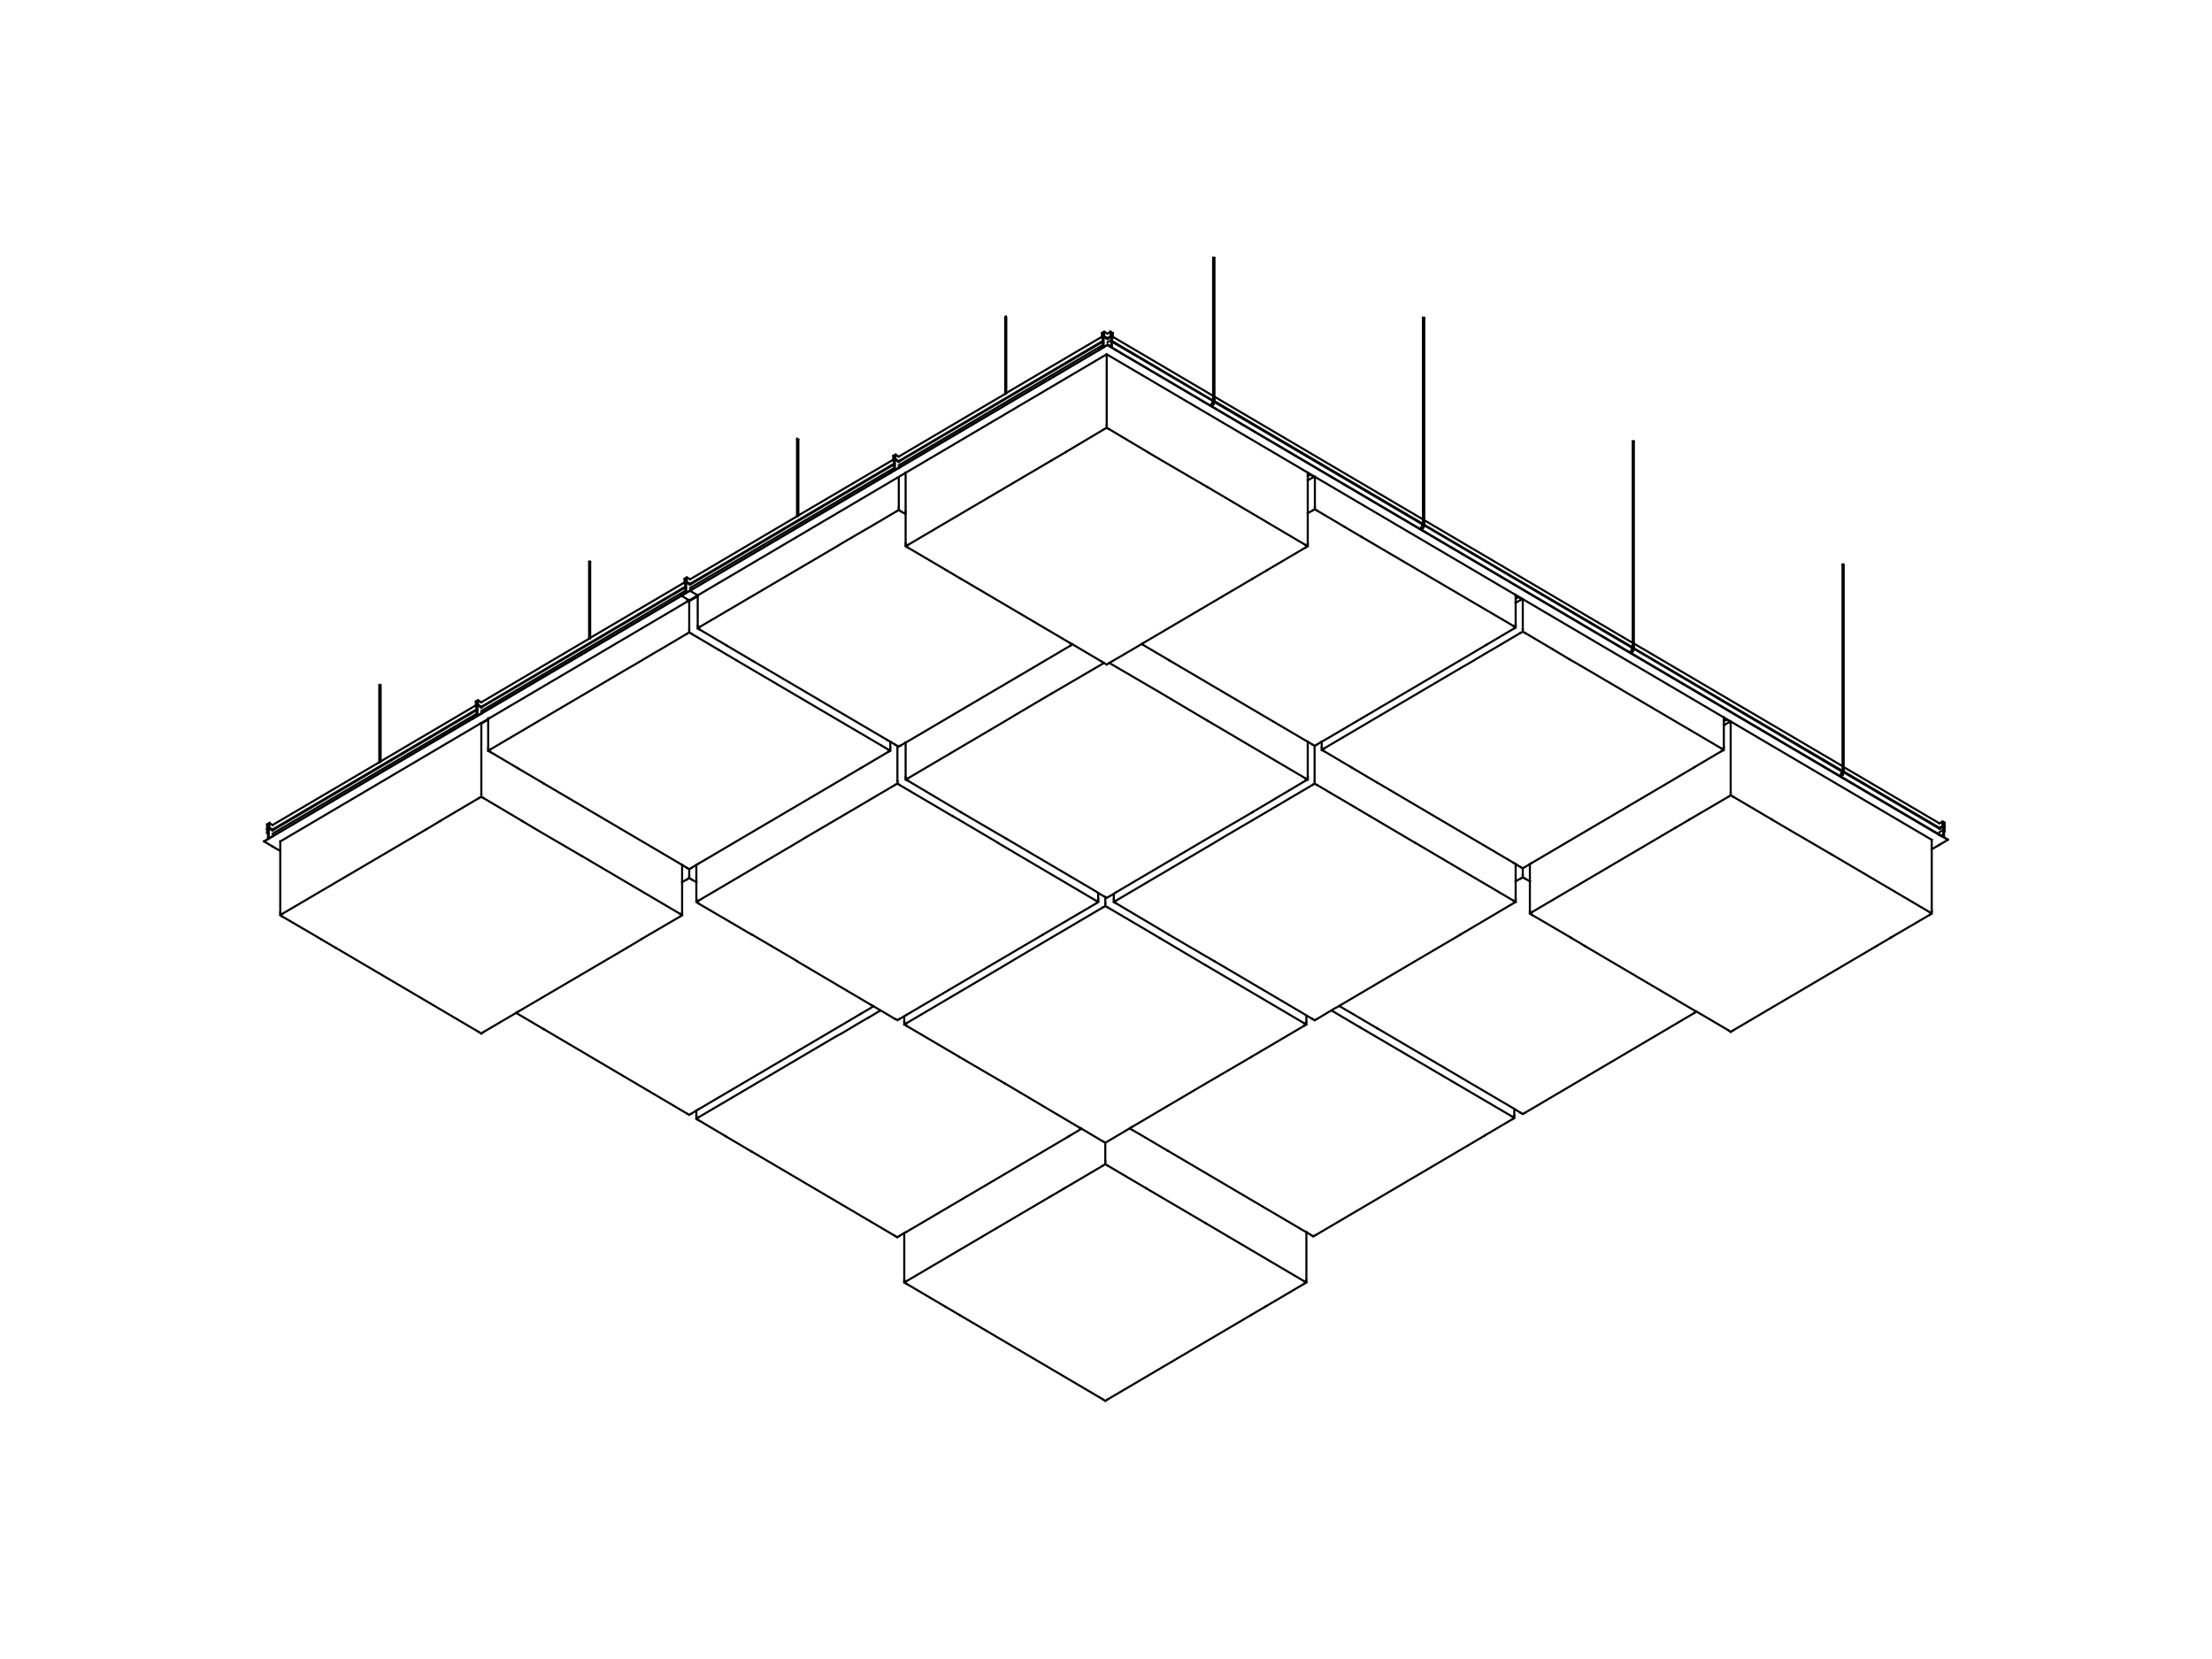 <?xml version="1.0" encoding="utf-8"?>
<!-- Generator: Adobe Illustrator 16.0.0, SVG Export Plug-In . SVG Version: 6.00 Build 0)  -->
<!DOCTYPE svg PUBLIC "-//W3C//DTD SVG 1.0//EN" "http://www.w3.org/TR/2001/REC-SVG-20010904/DTD/svg10.dtd">
<svg version="1.0" id="Layer_1" xmlns="http://www.w3.org/2000/svg" xmlns:xlink="http://www.w3.org/1999/xlink" x="0px" y="0px"
	 width="799.999px" height="600.001px" viewBox="0 0 799.999 600.001" enable-background="new 0 0 799.999 600.001"
	 xml:space="preserve">
<path fill="none" stroke="#000000" stroke-width="0.75" stroke-linecap="square" stroke-miterlimit="10" d="M511.849,304.832
	l-16.425-9.682 M402.819,326.215v-0.908 M548.157,326.215v-0.908 M475.439,283.451l0.791,0.403 M402.819,326.215l0.692,0.403
	 M547.465,325.811l0.692,0.404 M474.746,368.574l0.693,0.403 M422.706,338.014l16.423,9.582 M402.819,326.215l0.692-0.404
	 M475.439,368.978l0.791-0.403 M327.529,197.52l0.791-0.403 M400.247,154.757l0.791,0.403 M327.529,197.52l0.791,0.504
	 M385.406,163.531l-5.144,3.026 M472.174,197.117l0.791,0.403 M458.125,206.295l-5.145,3.025 M399.455,155.16l0.792-0.403
	 M472.174,198.024l0.791-0.504 M415.087,163.531l5.146,3.026 M472.965,197.52v-0.908 M400.247,154.757v-0.908 M327.529,197.52
	v-0.908 M472.965,172.205l0.99-0.504 M436.656,176.138l-16.424-9.581 M342.369,206.295l5.145,3.025 M327.034,463.784l0.791-0.404
	 M399.752,506.647l0.792-0.505 M399.752,421.02l0.792,0.504 M327.034,463.784l0.791,0.504 M384.912,429.794l-5.145,3.027
	 M471.68,463.38l0.79,0.404 M398.961,506.143l0.791,0.505 M457.63,472.558l-5.144,3.026 M398.961,421.523l0.791-0.504
	 M471.68,464.288l0.79-0.504 M414.593,429.794l5.145,3.027 M472.47,463.784v-0.808 M399.752,421.02v-0.907 M327.034,463.784v-0.808
	 M436.062,442.402l-16.325-9.581 M341.874,472.558l5.145,3.026 M288.448,158.791l-0.197,0.101 M213.059,203.168v27.837
	 M213.257,203.067v27.837 M288.746,158.993l-0.298-0.202v27.836 M213.455,203.269l-0.198-0.202l-0.198,0.101 M363.739,114.515
	l0.198,0.201v27.433 M213.455,203.269v27.433 M288.746,158.993v27.433 M288.251,158.892v27.836 M363.541,142.452v-27.837l0.198-0.1
	v27.836 M137.669,275.382v-27.534l-0.296-0.101 M137.174,247.848l0.199-0.101v27.837 M137.174,247.848v27.836 M323.769,164.54
	l-0.594,0.403v1.412 M323.076,166.557l0.297-0.202 M323.67,169.986v-3.731l0.198-0.202v-1.614l-0.792,0.403 M323.373,169.28v0.807
	l-1.385,0.807 M321.988,171.095l3.067-1.815 M323.373,166.658l-0.297-0.101 M325.055,169.078l-1.385,0.908 M321.988,170.894v0.201
	 M325.055,169.28v-0.202 M323.769,165.246l-0.594-0.303 M325.055,165.145l-1.187-0.706 M402.325,121.978v-1.513l-0.594-0.303
	 M402.423,120.465l-0.791-0.504v1.715l0.298,0.1v1.211v1.714 M402.127,121.978l0.296,0.101 M401.93,124.701v0.807l0.197,0.202
	 M400.544,124.802l2.968,1.815 M96.611,301.101l0.296,0.201 M95.522,304.328l3.067,1.814 M400.544,123.794l1.386-0.807
	 M325.055,168.272l73.807-43.47 M249.567,212.649l73.806-43.369 M174.078,257.127l73.807-43.47 M98.589,301.504l73.807-43.369
	 M96.611,301.101L96.907,301 M403.512,126.516l-1.385-0.806 M401.137,125.105l0.793-0.404 M402.127,122.28l0.296-0.201
	 M401.731,120.869l0.594-0.404 M403.512,126.617v-0.101 M400.544,120.667l1.088-0.706 M249.665,217.187l2.672-1.513
	 M174.177,261.666l2.374-1.413 M703.29,299.084v-1.513 M702.598,297.268l0.692,0.303l-0.692-0.404v1.614l0.197,0.101v1.21v1.715
	 M703.092,299.084l0.198,0.1 M702.795,301.807v0.807l0.297,0.201 M701.41,302.009l3.067,1.714 M701.41,301l1.385-0.908
	 M704.478,303.622l-1.386-0.808 M701.41,301.807v0.202 M702.103,302.21l0.692-0.403 M703.092,299.386l0.198-0.202 M702.598,297.974
	l0.692-0.403 M701.41,297.772l1.188-0.605 M97.303,297.873l-0.594,0.303v1.513 M96.611,299.79l0.296-0.101 M96.611,298.176
	l0.791-0.505v1.715l-0.198,0.101v3.732l-0.297,0.201l-1.385,0.807 M95.522,304.328l3.067-1.816 M96.907,299.991l-0.296-0.201
	 M98.589,302.412l-1.385,0.807 M95.522,304.227v0.102 M98.589,302.512v-0.1 M97.303,298.579l-0.594-0.403 M98.589,298.377
	l-1.187-0.706 M247.885,214.565l-1.386,0.807 M248.379,208.816l-0.791,0.504 M248.181,210.632l0.198-0.101 M246.499,215.473
	l3.068-1.816 M247.885,211.136l-0.297-0.202 M249.567,213.556l-1.386,0.807 M247.687,209.32v1.513 M247.588,210.934l0.297-0.101
	 M246.499,215.372v0.101 M248.28,209.018l-0.593,0.302 M249.567,213.657v-0.101 M248.379,210.531v-1.715 M247.885,214.565v-0.908
	 M248.28,209.724l-0.593-0.404 M248.181,214.363v-3.731 M249.567,209.522l-1.188-0.706 M249.171,217.087l-2.672-1.614
	 M252.436,215.372l-2.869-1.715 M398.862,125.71l-1.385,0.806 M399.356,119.961l-0.791,0.504 M399.158,121.776l0.198-0.1
	 M397.477,126.617l3.067-1.815 M704.478,303.723v-0.101 M703.092,302.814v-2.118l0.198-0.101 M701.41,305.538l3.067-1.815
	 M438.733,145.074l-36.606-21.482 M514.617,189.754l-75.488-44.377 M590.502,234.434l-75.488-44.478 M666.287,279.114
	l-75.389-44.478 M398.862,122.28l-0.297-0.201 M400.544,124.701l-1.386,0.807 M398.664,120.465v1.513 M398.565,122.079l0.297-0.101
	 M397.477,126.516v0.101 M399.257,120.162l-0.593,0.303 M438.733,144.873l-36.606-21.584 M514.617,189.451l-75.389-44.377
	 M590.502,234.131l-75.488-44.377 M666.386,278.811l-75.487-44.377 M703.29,300.596l-0.198-0.202 M400.544,124.802v-0.101
	 M399.356,121.676v-1.715 M398.862,125.71v-0.908 M399.257,120.869l-0.593-0.404 M399.158,125.508v-3.732 M400.544,120.667
	l-1.188-0.706 M438.733,143.158l-36.311-21.382 M514.617,187.838l-75.389-44.377 M590.502,232.518l-75.39-44.377 M666.386,277.097
	l-75.487-44.377 M701.41,297.772l-34.628-20.373 M172.396,258.942l-1.385,0.807 M172.891,253.294l-0.792,0.404 M172.693,255.11
	l0.198-0.202 M171.011,259.951l3.067-1.816 M172.396,255.513l-0.297-0.101 M174.078,257.934l-1.385,0.907 M172.198,253.798v1.513
	 M172.099,255.412l0.297-0.201 M171.011,259.749v0.202 M172.792,253.395l-0.594,0.403 M174.078,258.135v-0.201 M172.891,254.908
	v-1.614 M172.396,258.942v-0.807 M172.792,254.101l-0.594-0.303 M172.693,258.841v-3.731 M174.078,254l-1.187-0.706 M173.88,261.666
	v-0.101 M250.061,229.189l-0.791-0.504 M177.343,271.953l-0.792-0.404 M249.27,228.685l-0.792,0.504 M321.197,271.953l0.791-0.404
	v-0.907 M249.27,228.685v-0.807 M176.551,271.549v-0.907 M266.287,238.771l-6.332-3.732 M321.988,271.549l-0.791-0.504
	 M177.343,271.045l-0.792,0.504 M187.237,277.803l9.398,5.547 M549.938,216.986l0.495-0.303 M474.746,172.709l0.495-0.302
	 M625.229,261.262l0.495-0.303 M325.055,167.061l0.198-0.202 M324.758,166.859l0.297-0.101 M98.589,299.991l0.198,0.202
	l-0.198,0.101 M98.293,300.193l0.296,0.101 M249.567,211.136l0.197,0.201 M701.41,299.689l0.296-0.101 M400.544,122.583l0.197-0.101
	 M701.41,299.386l0.296,0.202 M400.544,122.28l0.197,0.202 M174.078,255.614l0.198,0.101l-0.198,0.201"/>
<path fill="none" stroke="#000000" stroke-width="0.75" stroke-linecap="square" stroke-miterlimit="10" d="M514.332,190.534v-0.101
	 M514.431,190.332v-0.101v-0.101 M514.826,189.424v-0.1 M514.528,190.029v-0.101 M514.826,114.905l-0.198,0.101 M514.528,190.433
	l0.1-0.101 M514.628,189.424v-0.1 M514.628,190.836v-0.101 M514.628,190.13l0.099-0.101 M514.332,190.735l0.099-0.1v-0.101
	l0.098-0.101 M514.727,190.029v-0.101 M514.134,191.038v-0.101 M514.628,189.828v-0.101v-0.101 M514.431,190.13h0.098
	 M514.826,114.905v74.318 M514.826,189.727v-0.101 M514.332,190.433l0.099-0.101 M514.528,189.928l0.1-0.1 M514.727,189.828
	l0.1-0.101 M514.826,189.525v-0.101 M514.628,190.231v-0.101 M514.826,189.626v-0.101 M514.628,190.332v-0.101 M514.134,190.937
	l0.099-0.101l0.1-0.101 M514.332,191.138h0.099 M515.123,189.525v-0.101 M514.528,190.937l0.1-0.101 M514.826,189.324v-0.101
	 M514.925,190.332v-0.101 M515.123,189.424v-0.1l-0.297-0.101 M438.952,145.963v-0.101l0.099-0.101 M439.249,145.055v-0.101
	 M438.655,146.366v-0.101 M439.051,145.66v-0.1 M439.249,144.954v-0.1 M438.557,146.467l0.099-0.101 M438.853,146.164v-0.1
	 M439.051,145.56l0.099-0.101v-0.101 M438.358,145.963l0.1-0.101 M439.149,145.257l0.1-0.101 M438.358,145.963l-0.099,0.101
	 M438.853,146.064l0.1-0.101 M438.655,145.459v-0.101 M438.754,144.954v-0.1 M438.853,145.257l0.1-0.101 M438.458,145.862v-0.101
	 M438.557,145.66L438.557,145.66l0.099-0.1 M438.952,144.854v-0.101 M438.655,145.358l0.099-0.101 M438.655,145.761l0.099-0.101
	 M438.754,144.753v-0.101 M438.754,146.164h0.099 M438.853,145.459v-0.101 M438.458,146.064l0.099-0.101l0.099-0.101v-0.101
	 M438.853,145.358v-0.101 M438.26,146.366l0.099-0.101 M438.952,144.652v-0.101 M438.754,145.055v-0.101 M438.655,145.56v-0.101
	 M438.952,93.224v51.327 M438.952,145.055v-0.101 M438.458,145.761l0.099-0.101 M438.754,145.257v-0.101 M438.952,145.156v-0.101
	 M438.754,144.854v-0.101 M438.754,145.56l0.099-0.101 M438.952,144.954v-0.1 M438.754,145.66v-0.1 M438.458,146.164l-0.1,0.101
	 M439.249,144.854v-0.101 M438.458,146.164v-0.1 M438.655,146.265l0.099-0.101 M438.952,144.753v-0.101 M439.051,145.761v-0.101
	 M439.249,144.753v-0.101l-0.297-0.101 M590.601,235.205l0.099-0.101v-0.101 M590.897,234.298v-0.101 M590.897,159.677l-0.198-0.101
	 M590.304,235.709l0.099-0.1 M590.799,234.902v-0.1 M590.502,235.407l0.099-0.101 M590.799,234.802v-0.101l0.099-0.101
	 M590.105,235.205l0.1-0.101 M590.897,234.499v-0.101 M590.007,235.407v-0.101h0.099 M590.601,235.306v-0.101 M590.105,235.306
	v-0.101 M590.601,234.6v-0.101 M590.304,235.003v-0.101v-0.1 M590.699,234.096v-0.101 M590.402,234.701V234.6 M590.699,159.576
	l-0.197,0.101 M590.402,235.104v-0.101 M590.502,235.508v-0.101 M590.502,234.802l0.099-0.101 M590.205,235.306l0.099-0.101
	l0.099-0.101 M590.601,234.701V234.6 M590.699,233.894v-0.101 M590.402,234.499l0.1-0.101 M590.502,234.298v-0.101 M590.304,234.802
	l0.099-0.101 M590.699,159.576v74.217 M590.601,234.398l0.099-0.1 M590.205,235.104l0.099-0.101 M590.402,234.6v-0.101
	 M590.601,234.499v-0.101 M590.502,234.096v-0.101 M590.699,234.197v-0.101 M590.502,234.902v-0.1 M590.699,234.298v-0.101
	 M590.402,235.003l0.1-0.101 M590.007,235.609l0.099-0.101l0.1-0.101 M590.205,235.81l0.099-0.101 M590.897,234.197v-0.101
	 M590.205,235.407v-0.101 M590.402,235.609l0.1-0.101 M590.699,233.995v-0.101 M590.699,235.003l0.1-0.101 M590.897,234.096v-0.101
	l-0.198-0.202 M666.474,279.876l0.099-0.1v-0.101 M666.771,278.969v-0.101 M666.771,204.348l-0.198-0.201 M666.178,280.28
	l0.098-0.101 M666.672,279.574v-0.101 M666.771,278.868v-0.101 M666.178,280.381v-0.101 M666.375,280.078l0.099-0.101
	 M666.672,279.473v-0.101l0.099-0.1 M665.979,279.876v-0.1 M666.771,279.171v-0.101 M665.881,280.078v-0.101v-0.101
	 M666.474,279.977v-0.101 M665.881,279.876h0.099 M666.178,279.372l0.098-0.1 M666.375,278.868v-0.101 M666.474,279.171v-0.101
	 M665.979,279.776l0.1-0.101 M666.079,279.574h0.099v-0.101 M666.572,278.767v-0.101 M666.275,279.272v-0.101 M666.572,204.147
	l-0.197,0.1 M666.275,279.675v-0.101 M666.375,278.666v-0.1 M666.375,280.179v-0.101 M666.375,279.372v-0.1 M666.079,279.977
	l0.099-0.101v-0.1l0.098-0.101 M666.375,279.272l0.099-0.101 M666.572,278.566v-0.101 M666.275,279.171v-0.101 M666.375,278.969
	v-0.101 M666.178,279.473v-0.101 M666.572,204.147v74.318 M666.474,279.07v-0.101 M666.079,279.675v-0.101 M666.375,278.767v-0.101
	 M666.572,278.868v-0.101 M666.375,279.473v-0.101 M666.474,278.969l0.099-0.101 M666.275,279.574l0.1-0.101 M665.881,280.28
	l0.099-0.101v-0.101 M666.079,280.482l0.099-0.101 M666.771,278.767v-0.101 M665.979,280.078l0.1-0.101 M666.275,280.179h0.1
	 M666.572,278.666v-0.1 M666.572,279.675l0.1-0.101 M666.771,278.666L666.771,278.666l-0.198-0.201 M323.807,283.809l0.791-0.403
	 M396.515,326.666l0.692-0.504 M324.598,283.406v-0.908 M360.903,304.784l-16.421-9.681 M251.89,326.162v-0.908 M397.207,326.162
	v-0.908 M324.598,283.406l0.692,0.403 M251.89,326.162l0.692,0.504 M396.515,325.758l0.692,0.404 M323.807,368.514l0.791,0.403
	 M271.872,337.959l16.322,9.58 M251.89,326.162l0.692-0.404 M324.598,368.917l0.692-0.403 M474.763,283.809l0.692-0.403
	 M547.471,326.565l0.692-0.403 M475.455,283.406v-0.908"/>
<path fill="none" stroke="#000000" stroke-width="0.75" stroke-linecap="square" stroke-miterlimit="10" d="M398.961,421.523
	l-14.05,8.271 M471.679,464.288l-14.049,8.27 M400.545,421.523l14.049,8.271 M399.752,420.111v-6.857 M472.471,462.977v-17.348
	 M327.826,464.288l14.049,8.27 M471.679,463.38L436.062,442.4 M347.02,475.584l51.942,30.559 M323.77,166.053v-0.807v-0.706
	 M323.374,169.28v-1.311 M323.374,166.658v-0.303 M323.077,164.843v1.412v0.302 M325.056,167.062l-0.297-0.202l-1.088-0.605
	 M325.253,166.86l-0.198-0.101l-1.187-0.706 M401.73,120.163v0.706v0.706 M402.424,122.079v-0.302v-1.311 M401.93,125.508
	l-0.792-0.403 M96.611,299.79v1.311 M400.247,122.483l0.298-0.202l1.087-0.605 M325.056,166.759l73.807-43.47 M249.27,211.338
	l0.298-0.202l73.806-43.47 M173.781,255.715l0.297-0.101l73.807-43.469 M98.293,300.193l0.296-0.202l73.807-43.469 M400.741,122.483
	l1.188-0.706 M325.253,166.86l73.609-43.268 M249.567,211.439l0.197-0.101l73.609-43.369 M174.276,255.715l73.609-43.268
	 M98.788,300.193l73.609-43.369 M249.567,209.522l38.684-22.793 M213.456,230.702l34.133-20.07 M98.589,298.378l38.585-22.693
	 M702.597,297.268v0.706v0.706 M702.795,302.614l-0.692-0.404l-0.693-0.403 M701.212,299.588l0.197-0.202l1.188-0.605
	 M701.706,299.588l1.089-0.706 M698.64,307.151l2.77-1.613 M97.304,299.285v-0.706v-0.706 M96.908,299.991v-0.302 M98.293,300.193
	l-1.089-0.706 M98.589,299.991l-1.187-0.605 M101.36,307.757l-2.771-1.614 M247.588,209.321v1.311v0.302 M249.567,211.439
	l-0.298-0.101l-1.088-0.706 M248.28,210.43v-0.706v-0.706 M249.567,211.136l-1.188-0.605 M247.886,211.136v-0.302 M247.886,213.658
	v-1.211 M401.138,125.105l-0.593-0.403 M398.565,120.466v1.311v0.302 M703.289,300.596v-1.412 M400.545,122.584l-0.298-0.101
	l-1.088-0.706 M701.409,299.689l-0.197-0.101l-34.43-20.272 M399.257,121.575v-0.706v-0.706 M400.545,122.281l-1.188-0.605
	 M701.409,299.386l-34.627-20.373 M398.862,122.281v-0.303 M475.34,172.508l-0.1-0.101 M550.631,216.784l-0.198-0.101
	 M625.821,261.06l-0.098-0.101 M398.862,124.802v-1.21 M172.1,253.698v1.412v0.303 M174.079,255.917l-0.297-0.202l-1.088-0.605
	 M172.792,254.908v-0.807v-0.706 M174.079,255.614l-1.187-0.706 M172.396,255.513v-0.302 M172.396,258.136v-1.312 M248.479,229.19
	l-9.894,5.849 M249.27,227.878v-10.892 M266.288,238.771l3.067,1.815l51.842,30.459 M238.584,235.039l-1.78,1.009l-7.619,4.538
	l-1.978,1.11l-49.864,29.349 M259.956,235.039l-9.894-5.849 M321.196,271.953l-9.893,5.85 M321.988,270.642v-2.421 M249.27,314.312
	l-0.791-0.403 M176.551,260.254v-0.505 M177.344,271.953l9.894,5.85 M249.27,314.312L249.27,314.312l0.792-0.403 M548.157,217.995
	l1.781-1.009 M472.966,173.718l1.78-1.009 M623.447,262.271l1.781-1.009 M248.479,217.591v-0.202 M398.961,328.13l0.791-0.403
	 M471.679,370.995l0.792-0.504 M399.752,327.727v-0.907 M436.062,349.108l-16.325-9.682 M327.035,370.491v-0.908 M472.471,370.491
	v-0.908 M399.752,327.727l0.792,0.403 M327.035,370.491l0.791,0.504 M471.679,370.087l0.792,0.404 M347.02,382.291l16.423,9.581
	 M327.035,370.491l0.791-0.404 M472.175,282.341l0.791-0.403 M399.257,239.78l-18.995,11.094 M436.557,260.556l-16.324-9.682
	l-18.996-11.094 M327.529,281.938v-0.908 M472.966,281.938v-0.908 M327.529,281.938l0.791,0.403 M472.175,281.534l0.791,0.404
	 M347.514,293.738l16.424,9.582 M327.529,281.938l0.791-0.404 M318.426,365.448l-4.551,2.723 M252.535,405.085l-0.692-0.404v-0.908
	 M391.145,408.211l-4.551,2.724 M324.461,447.443l-0.692-0.402 M252.535,404.177l-0.692,0.504 M262.429,410.935l9.399,5.546
	 M325.253,447.041l-0.792,0.402 M250.062,318.045l-0.792-0.504 M248.479,318.045l0.791-0.504v-0.808 M315.954,363.935l-4.65,2.724
	 M249.27,403.168l-0.791-0.403 M186.644,366.355l0.594,0.303l9.398,5.547 M250.062,402.765l-0.792,0.403 M546.97,404.782
	l0.692-0.403v-0.908 M491.962,371.6l-6.332-3.731l-4.058-2.42 M547.662,404.379l-0.692-0.505 M474.943,447.142l-0.691-0.402
	 M408.558,408.109l4.354,2.522l9.398,5.546 M475.736,446.739l-0.793,0.402 M551.521,317.743l-0.792-0.404 M549.938,317.743
	l0.791-0.404v-0.908 M613.554,365.851l-0.791,0.505 M550.729,402.865l-0.791-0.403 M484.344,363.834l4.353,2.521l9.398,5.546
	 M551.521,402.462l-0.792,0.403 M551.521,228.887l-0.792-0.403 M478.803,271.651l-0.791-0.404 M550.729,228.484l-0.791,0.403
	 M622.656,271.651l0.791-0.404v-0.908 M550.729,228.484v-0.908 M478.012,271.247v-0.908 M567.647,238.469l-6.233-3.732
	 M623.447,271.247l-0.791-0.504 M478.803,270.743l-0.791,0.504 M488.696,277.5l9.398,5.547 M476.23,184.611l-0.693-0.404
	l-0.791,0.404 M547.466,227.374l0.691-0.403v-0.908 M475.537,184.207v-0.908 M492.455,194.192l-6.331-3.732 M548.157,226.971
	l-0.691-0.505 M412.911,232.921l0.494,0.303l9.399,5.547 M548.157,216.481l1.088-0.504 M325.749,184.913l-0.693-0.504
	 M253.029,227.677l-0.692-0.404 M324.264,184.913l0.792-0.504v-0.807 M252.337,227.273v-0.907 M387.879,233.022l-0.791,0.505
	 M253.029,226.769l-0.692,0.504 M262.923,233.527l9.399,5.546 M553.302,330.35l0.692-0.403 M625.921,373.214l0.792-0.505
	 M625.921,287.586l0.792,0.504 M553.302,330.35l0.692,0.504 M611.08,296.36l-5.144,3.026 M697.946,329.946l0.693,0.403
	 M625.229,372.709l0.692,0.505 M683.799,339.124l-5.145,3.025 M625.229,288.09l0.692-0.504 M697.946,330.854l0.693-0.504
	 M640.762,296.36l5.145,3.026 M698.64,330.35v-0.807 M625.921,287.586v-0.908 M553.302,330.35v-0.807 M624.438,260.254l-0.99,0.605
	 M662.329,308.968l-16.423-9.582 M568.142,339.124l5.046,3.025 M101.36,330.955l0.692-0.404 M174.079,373.818l0.692-0.505
	 M174.079,288.191l0.692,0.404 M101.36,330.955l0.692,0.504 M159.139,296.966l-5.045,3.025 M246.005,330.551l0.692,0.404
	 M173.287,373.313l0.792,0.505 M231.857,339.729l-5.046,3.026 M173.287,288.595l0.792-0.404 M246.005,331.459l0.692-0.504
	 M188.918,296.966l5.046,3.025 M246.697,330.955v-0.908 M174.079,288.191v-0.908 M101.36,330.955v-0.908 M210.389,309.573
	l-16.424-9.583 M116.201,339.729l5.145,3.026 M514.815,190.561v-0.101l0.099-0.101 M515.014,189.754l0.099-0.1 M515.112,115.019
	l-0.297-0.101 M514.519,191.066v-0.101 M514.914,190.259v-0.101 M515.112,189.654v-0.101 M514.421,191.166l0.098-0.1
	 M514.617,190.763l0.1-0.101 M514.914,190.158h0.1v-0.101 M514.223,190.561h0.099 M515.014,189.956v-0.101 M514.223,190.662
	l-0.101,0.101 M514.717,190.662l0.099-0.101 M514.223,190.662v-0.101 M514.519,190.158v-0.101 M514.617,189.654v-0.101
	 M514.717,189.956v-0.101"/>
<path fill="none" stroke="#000000" stroke-width="0.75" stroke-linecap="square" stroke-miterlimit="10" d="M347.514,209.308
	l39.574,23.298 M174.078,258.122l72.422-42.661 M246.698,312.785l1.78,1.108 M409.35,407.589l-0.791,0.504l-8.015,4.74
	 M403.512,322.77l-0.692,0.504 M396.487,322.467l0.693,0.504 M327.826,445.51l-0.792,0.403 M252.535,401.234l-0.693,0.403
	 M422.31,416.161l49.37,29.047l0.791,0.401 M546.971,400.63l0.691,0.403l2.276,1.411 M623.447,259.635v-0.202 M553.994,312.079
	l-0.693,0.403 M548.157,215.36v-0.202 M323.769,269.317l0.495,0.303 M553.301,318.734v-0.907 M698.64,307.137v-3.227v-0.202
	 M612.762,365.432l0.793,0.402l11.674,6.858 M246.698,319.038v-0.908 M187.434,365.834l-0.791,0.505l-11.872,6.959 M327.826,367.045
	l-0.792,0.504l-1.781,1.009 M251.842,319.038v-0.908 M548.157,318.734v-0.907 M471.68,366.742l0.791,0.505l2.275,1.311
	 M327.529,185.002v-10.791 M401.236,239.766l-0.198,0.101 M398.466,239.262l0.791,0.504 M288.251,186.717l0.198-0.101l0.297-0.202
	 M174.078,253.987l38.981-22.995l0.198-0.101 M137.373,275.57l0.297-0.202l34.43-20.272 M98.59,302.396l72.421-42.662
	 M703.091,300.38v-1.008v-0.303 M252.535,312.382l-0.693,0.403l-1.781,1.108 M176.552,270.628v-7.564v-2.824 M402.819,323.273
	l-1.781,1.01 M327.034,445.913l-1.781,1.109 M251.842,401.638l-1.781,1.109 M472.471,445.609l1.78,1.11 M498.096,371.886
	l48.875,28.744 M623.447,270.325v-8.068 M553.301,312.482l-1.779,1.109 M498.096,283.033l49.369,29.046 M548.157,226.05v-8.068
	 M252.337,226.353v-7.564v-3.127v-0.201 M553.301,317.827v-5.345 M698.64,329.526v-22.39 M573.188,342.134l39.573,23.298
	 M101.36,330.031v-22.289v-3.228v-0.201 M246.698,318.13v-5.345 M288.152,347.58l27.01,15.935 M548.157,317.827v-5.345
	 M439.129,347.58l32.551,19.162 M327.529,174.211v-2.824v-0.504 M472.965,171.084v-0.201 M399.257,239.766l0.198,0.101
	 M323.373,167.958v-0.303 M402.127,125.7v-2.118v-0.303v-1.009v-0.302 M325.055,165.134l38.486-22.693l0.198-0.1l0.198-0.202
	l34.628-20.372 M288.746,186.414l34.33-20.171 M213.257,230.891l0.198-0.202 M137.175,275.671l0.198-0.101 M98.59,302.498
	l72.421-42.561 M703.091,300.683v-0.303 M96.908,301.288v-0.303 M247.885,212.435v-0.303 M475.241,172.395l-1.286-0.705l-0.99-0.606
	 M550.433,216.671l-1.188-0.707l-1.088-0.604 M625.724,260.946l-1.286-0.706l-0.99-0.605 M398.862,123.582v-0.303 M701.41,301.994
	L403.512,126.607 M172.396,256.811v-0.303 M398.961,328.115l-19.194,11.296 M419.737,339.411l-19.193-11.296 M471.68,370.069
	l-35.617-20.977 M327.826,370.069l35.616-20.977l3.859-2.32l12.466-7.361 M399.752,326.804v-2.42 M471.68,370.978l-19.193,11.296
	 M472.471,369.565v-2.318 M398.961,412.833l0.791,0.402 M363.442,391.854l26.911,15.936 M327.826,370.978l19.193,11.296
	 M327.034,369.565v-2.017 M399.752,413.235l0.792-0.402 M472.174,281.52l-35.616-20.978 M328.32,281.52l35.617-20.978l3.859-2.319
	l12.466-7.363 M472.174,282.327l-19.193,11.396 M472.965,281.016v-12.809 M399.455,324.283l0.297,0.101l0.495,0.302
	 M363.937,303.305l32.55,19.162 M328.32,282.327l19.194,11.396 M327.529,281.016V268.51 M400.247,324.686l0.297-0.101l0.494-0.302
	 M313.876,368.155l-1.781,1.008l-7.619,4.538l-2.077,1.109l-49.864,29.35 M251.842,403.756v-2.118 M252.535,405.066l9.893,5.851
	 M271.828,416.464l51.941,30.559 M249.27,316.719v-2.421 M248.478,318.028l-1.78,1.01 M251.842,319.038l-1.781-1.01
	 M196.636,372.188l51.842,30.559 M491.961,371.584l3.067,1.814l51.942,30.458 M546.971,404.765l-9.895,5.85 M547.662,403.454v-2.421
	 M550.73,316.416v-2.421 M549.938,317.727l-1.781,1.008 M553.301,318.734l-1.779-1.008 M549.938,228.874l-9.894,5.85
	 M550.73,227.563v-10.892 M567.647,238.455l3.166,1.816l51.843,30.458 M540.045,234.724l-1.781,1.008l-7.618,4.539l-1.979,1.109
	l-49.863,29.349 M561.415,234.724l-9.894-5.85 M622.656,271.637l-9.895,5.849 M550.73,313.995l-0.792-0.403 M478.011,270.325v-2.118
	 M478.803,271.637l9.894,5.849 M550.73,313.995L550.73,313.995l0.791-0.403 M475.538,183.288v-10.893 M492.456,194.18l3.067,1.816
	l51.941,30.457 M474.746,184.599l-1.781,1.009 M486.124,190.448l-9.894-5.849 M547.465,227.361l-9.894,5.85 M474.746,269.317
	l0.693,0.403h0.099l0.692-0.403 M324.264,184.901l-9.894,5.85 M325.055,183.59v-10.892 M314.37,190.751l-1.781,1.009l-7.618,4.437
	l-1.979,1.211l-49.963,29.348 M327.529,185.91l-1.781-1.009 M325.055,270.023l-0.494-0.303l-0.297-0.1 M253.029,227.664l9.894,5.85
	 M272.322,239.06l48.875,28.744 M325.748,269.62l-0.495,0.201l-0.198,0.202 M605.937,299.372l-51.942,30.558 M625.229,288.076
	l-14.148,8.27 M697.947,330.838l-14.148,8.27 M626.712,288.076l14.049,8.27 M625.921,286.664v-25.718 M553.994,330.838l14.148,8.27
	 M697.947,329.93l-35.618-20.977 M154.093,299.976l-52.04,30.56 M173.287,288.58l-14.148,8.371 M246.005,331.442l-14.148,8.271
	 M174.771,288.58l14.148,8.371 M174.078,287.269v-25.718 M102.053,331.442l14.147,8.271 M246.005,330.535l-35.617-20.978
	 M121.345,342.739l51.942,30.559 M515.014,190.045v-0.101 M515.112,115.009v73.12v1.21 M515.014,189.843v-0.1 M514.617,189.541
	v-0.101 M514.617,115.009v72.817v1.513 M439.129,145.266v0.1 M439.229,93.225v50.225v1.21 M439.229,145.165v-0.101 M438.733,145.165
	v-0.101 M438.733,93.225v49.923v1.512 M590.898,234.522v0.101 M590.898,159.688v73.019v1.31 M590.898,234.32v0.101 M590.501,234.32
	v0.101 M590.501,234.219v-0.101 M590.501,159.688v72.817v1.512 M666.782,279.201v0.101 M666.782,204.366v73.019v1.311
	 M666.782,279.1v-0.101 M666.386,278.999l-0.099,0.101 M666.386,204.265v72.818v1.512 M323.769,283.84l-19.194,11.296
	 M344.447,295.136l-19.194-11.296 M396.487,325.795l-35.617-20.978 M252.535,325.795l35.617-20.978l3.859-2.319l12.564-7.362
	 M324.561,282.529V269.72 M396.487,326.703l-19.292,11.295 M397.18,325.291v-2.32 M252.535,326.703l19.293,11.295 M251.842,318.13
	v-5.345 M474.746,283.84l-19.194,11.296 M495.424,295.136L476.23,283.84 M547.465,325.795l-35.617-20.978 M403.512,325.795
	l35.617-20.978l3.858-2.319l12.564-7.362 M475.439,282.529V269.72 M547.465,326.602l-19.293,11.396 M403.512,326.602l19.194,11.396
	 M402.819,325.291v-2.018 M400.544,240.17l0.494-0.303 M380.262,166.546l-51.942,30.559 M399.455,155.149l-14.049,8.371
	 M399.455,239.867l0.495,0.303l0.297,0.201 M472.174,198.013l-14.049,8.269 M401.038,155.149l14.049,8.371 M400.247,153.838V128.12
	 M328.32,198.013l14.049,8.269 M472.174,197.105l-35.518-20.978 M400.544,240.17l-0.297,0.201 M379.767,432.803l-51.941,30.558
	 M327.034,462.958v-17.045"/>
<path fill="none" stroke="#000000" stroke-width="0.75" stroke-linecap="square" stroke-miterlimit="10" d="M101.36,304.33
	l298.887-176.197l298.392,175.59 M666.782,278.712l-0.198-0.202 M666.09,279.721v-0.101h0.1v-0.101v-0.101l0.098-0.101v-0.101
	v-0.101l0.099-0.101v-0.1v-0.101v-0.101v-0.101 M665.893,280.124v-0.101v-0.101h0.099v-0.101 M665.991,279.821l0.099-0.1
	 M515.112,189.353l-0.297-0.101 M666.584,278.51v0.101v0.101v0.101v0.101l-0.099,0.1v0.101v0.101l-0.1,0.101v0.101v0.101
	l-0.099,0.101v0.101l-0.098,0.1v0.101l-0.1,0.101l-0.099,0.101v0.101l-0.099,0.1 M590.898,234.032l-0.198-0.201v0.101v0.1v0.101
	v0.101v0.101l-0.099,0.101v0.101v0.101v0.101l-0.1,0.1v0.101l-0.099,0.101v0.101l-0.1,0.101l-0.099,0.1v0.101l-0.099,0.101
	l-0.1,0.101 M439.229,144.674l-0.298-0.101 M590.007,235.444v-0.101h0.1v-0.1l0.099-0.101l0.099-0.101v-0.101v-0.101l0.1-0.1v-0.101
	v-0.101l0.099-0.101v-0.101v-0.101v-0.101v-0.101 M438.536,146.489L438.536,146.489l0.099-0.101v-0.101l0.099-0.101h0.099v-0.1
	l0.099-0.101v-0.101l0.1-0.101v-0.101v-0.101l0.099-0.101v-0.101v-0.1l0.1-0.101v-0.101v-0.101v-0.1v-0.101v-0.101 M666.09,280.527
	l0.1-0.101v-0.101l0.098-0.1h0.099v-0.101l0.1-0.101v-0.101l0.099-0.101v-0.1l0.1-0.101v-0.101v-0.101l0.099-0.101v-0.101v-0.101
	v-0.101v-0.1v-0.101v-0.101 M514.321,191.168h0.099l0.098-0.1v-0.101l0.1-0.101v-0.101l0.099-0.101l0.1-0.101v-0.101l0.099-0.101
	v-0.1v-0.101h0.099v-0.101v-0.101v-0.101v-0.1l0.1-0.101v-0.101v-0.101v-0.101 M514.617,189.353v0.101v0.101v0.101v0.101v0.1
	l-0.1,0.101v0.101v0.101h-0.098v0.101v0.1l-0.099,0.101v0.101h-0.1v0.101l-0.099,0.101 M438.635,145.581v-0.101v-0.101l0.099-0.1
	v-0.101v-0.101v-0.101v-0.1v-0.101v-0.101 M438.536,145.682L438.536,145.682l-0.099,0.101v0.101l-0.1,0.101l-0.099,0.101
	 M438.536,145.682l0.099-0.101 M438.239,146.388l0.099-0.101l0.1-0.101v-0.1l0.099-0.101l0.099-0.101v-0.101l0.099-0.101v-0.101
	l0.099-0.101v-0.101v-0.1l0.099-0.101v-0.101v-0.101v-0.1v-0.101v-0.101v-0.101 M514.815,189.252L514.815,189.252v0.101v0.101v0.101
	v0.101v0.101l-0.1,0.1v0.101v0.101l-0.099,0.101v0.101v0.1l-0.1,0.101l-0.098,0.101v0.101l-0.099,0.101 M514.123,191.068v-0.101
	l0.099-0.101 M514.222,190.866l0.1-0.101 M590.205,235.848l0.099-0.101l0.1-0.101l0.099-0.101v-0.101l0.1-0.101v-0.1l0.099-0.101
	v-0.101l0.099-0.101v-0.101v-0.1l0.1-0.101v-0.101v-0.101v-0.101v-0.101v-0.101v-0.101 M452.486,382.292l-16.424,9.58
	l-26.714,15.735 M452.98,293.739l-16.424,9.582l-33.045,19.465 M386.594,410.936l-9.399,5.547l-49.369,29.047 M311.303,366.658
	l-9.399,5.548l-49.369,29.046 M475.736,446.739l51.941-30.561l9.398-5.547 M551.521,402.463l51.843-30.56l9.397-5.547
	 M612.762,277.502l-9.397,5.547l-49.369,29.046 M537.571,233.225l-9.399,5.548l-49.369,29.046 M387.088,233.528l-9.398,5.547
	l-49.37,29.047 M678.654,342.151l-51.942,30.559 M226.812,342.756l-39.377,23.097 M377.195,338.015l-16.325,9.582l-33.044,19.466
	 M528.172,338.015l-16.324,9.582l-26.714,15.733 M452.98,209.323l-39.277,23.096 M452.486,475.584l-51.942,30.56 M323.769,166.055
	l-0.594,0.303 M323.374,166.66v1.009 M402.325,121.981l-0.594-0.403 M96.611,298.177v1.614 M703.29,299.085l-0.693-0.403
	 M97.304,299.287l-0.594,0.403 M96.908,299.992v1.009 M96.908,303.422v-2.118 M248.281,210.432l-0.594,0.404 M247.885,211.138v1.008
	 M703.29,299.186v-1.614 M701.41,301.808L403.512,126.519 M399.257,121.578l-0.593,0.403 M398.862,122.283v1.009 M172.792,254.91
	l-0.594,0.403 M172.396,255.515v1.009 M311.303,277.804l-9.399,5.547l-49.369,29.047 M398.862,125.713l0.296-0.202 M323.374,170.09
	l0.296-0.101 M325.056,169.081l72.421-42.562 M249.567,213.559l72.421-42.663 M325.056,169.282l72.421-42.662 M247.885,214.567
	l0.297-0.202 M413.703,232.419l-0.792,0.504 M249.567,213.66l72.421-42.562 M174.078,257.936l72.422-42.562 M547.465,312.095
	l0.692,0.404l1.781,1.11 M422.805,238.773l49.369,29.046l0.791,0.404 M318.427,365.449l0.791,0.403l4.551,2.723 M481.572,365.449
	l-0.791,0.403l-4.551,2.723 M327.529,196.615v-9.783v-0.908 M472.965,196.615v-10.086v-0.907v-0.908V173.72 M412.911,232.923
	l-10.883,6.354 M387.088,232.621l0.792,0.403l10.586,6.253 M172.396,258.944l0.297-0.101 M196.636,283.351l49.369,29.047
	l0.693,0.402 M390.353,407.808l0.792,0.404l7.816,4.639 M397.18,322.988l1.781,1.008l0.495,0.303 M623.447,262.272v-1.412v-1.21
	 M548.157,217.996v-1.513v-1.109 M478.803,267.819l-0.792,0.404l-1.78,1.109 M472.965,268.223l1.781,1.109 M328.32,268.122
	l-0.791,0.403l-1.781,1.11 M321.197,267.819l0.791,0.404l1.781,1.109 M553.301,329.544v-9.885v-0.907 M246.698,330.048v-10.086
	v-0.908 M315.162,363.532l0.791,0.404l1.682,1.008l0.792,0.505 M251.842,325.308v-5.346v-0.908 M485.134,363.33l-0.791,0.505
	l-2.077,1.109l-0.693,0.505 M548.157,325.308v-5.648v-0.907 M327.529,185.924v-0.908 M472.965,173.72v-1.512v-1.11 M402.028,239.277
	l-0.792,0.504"/>
</svg>
